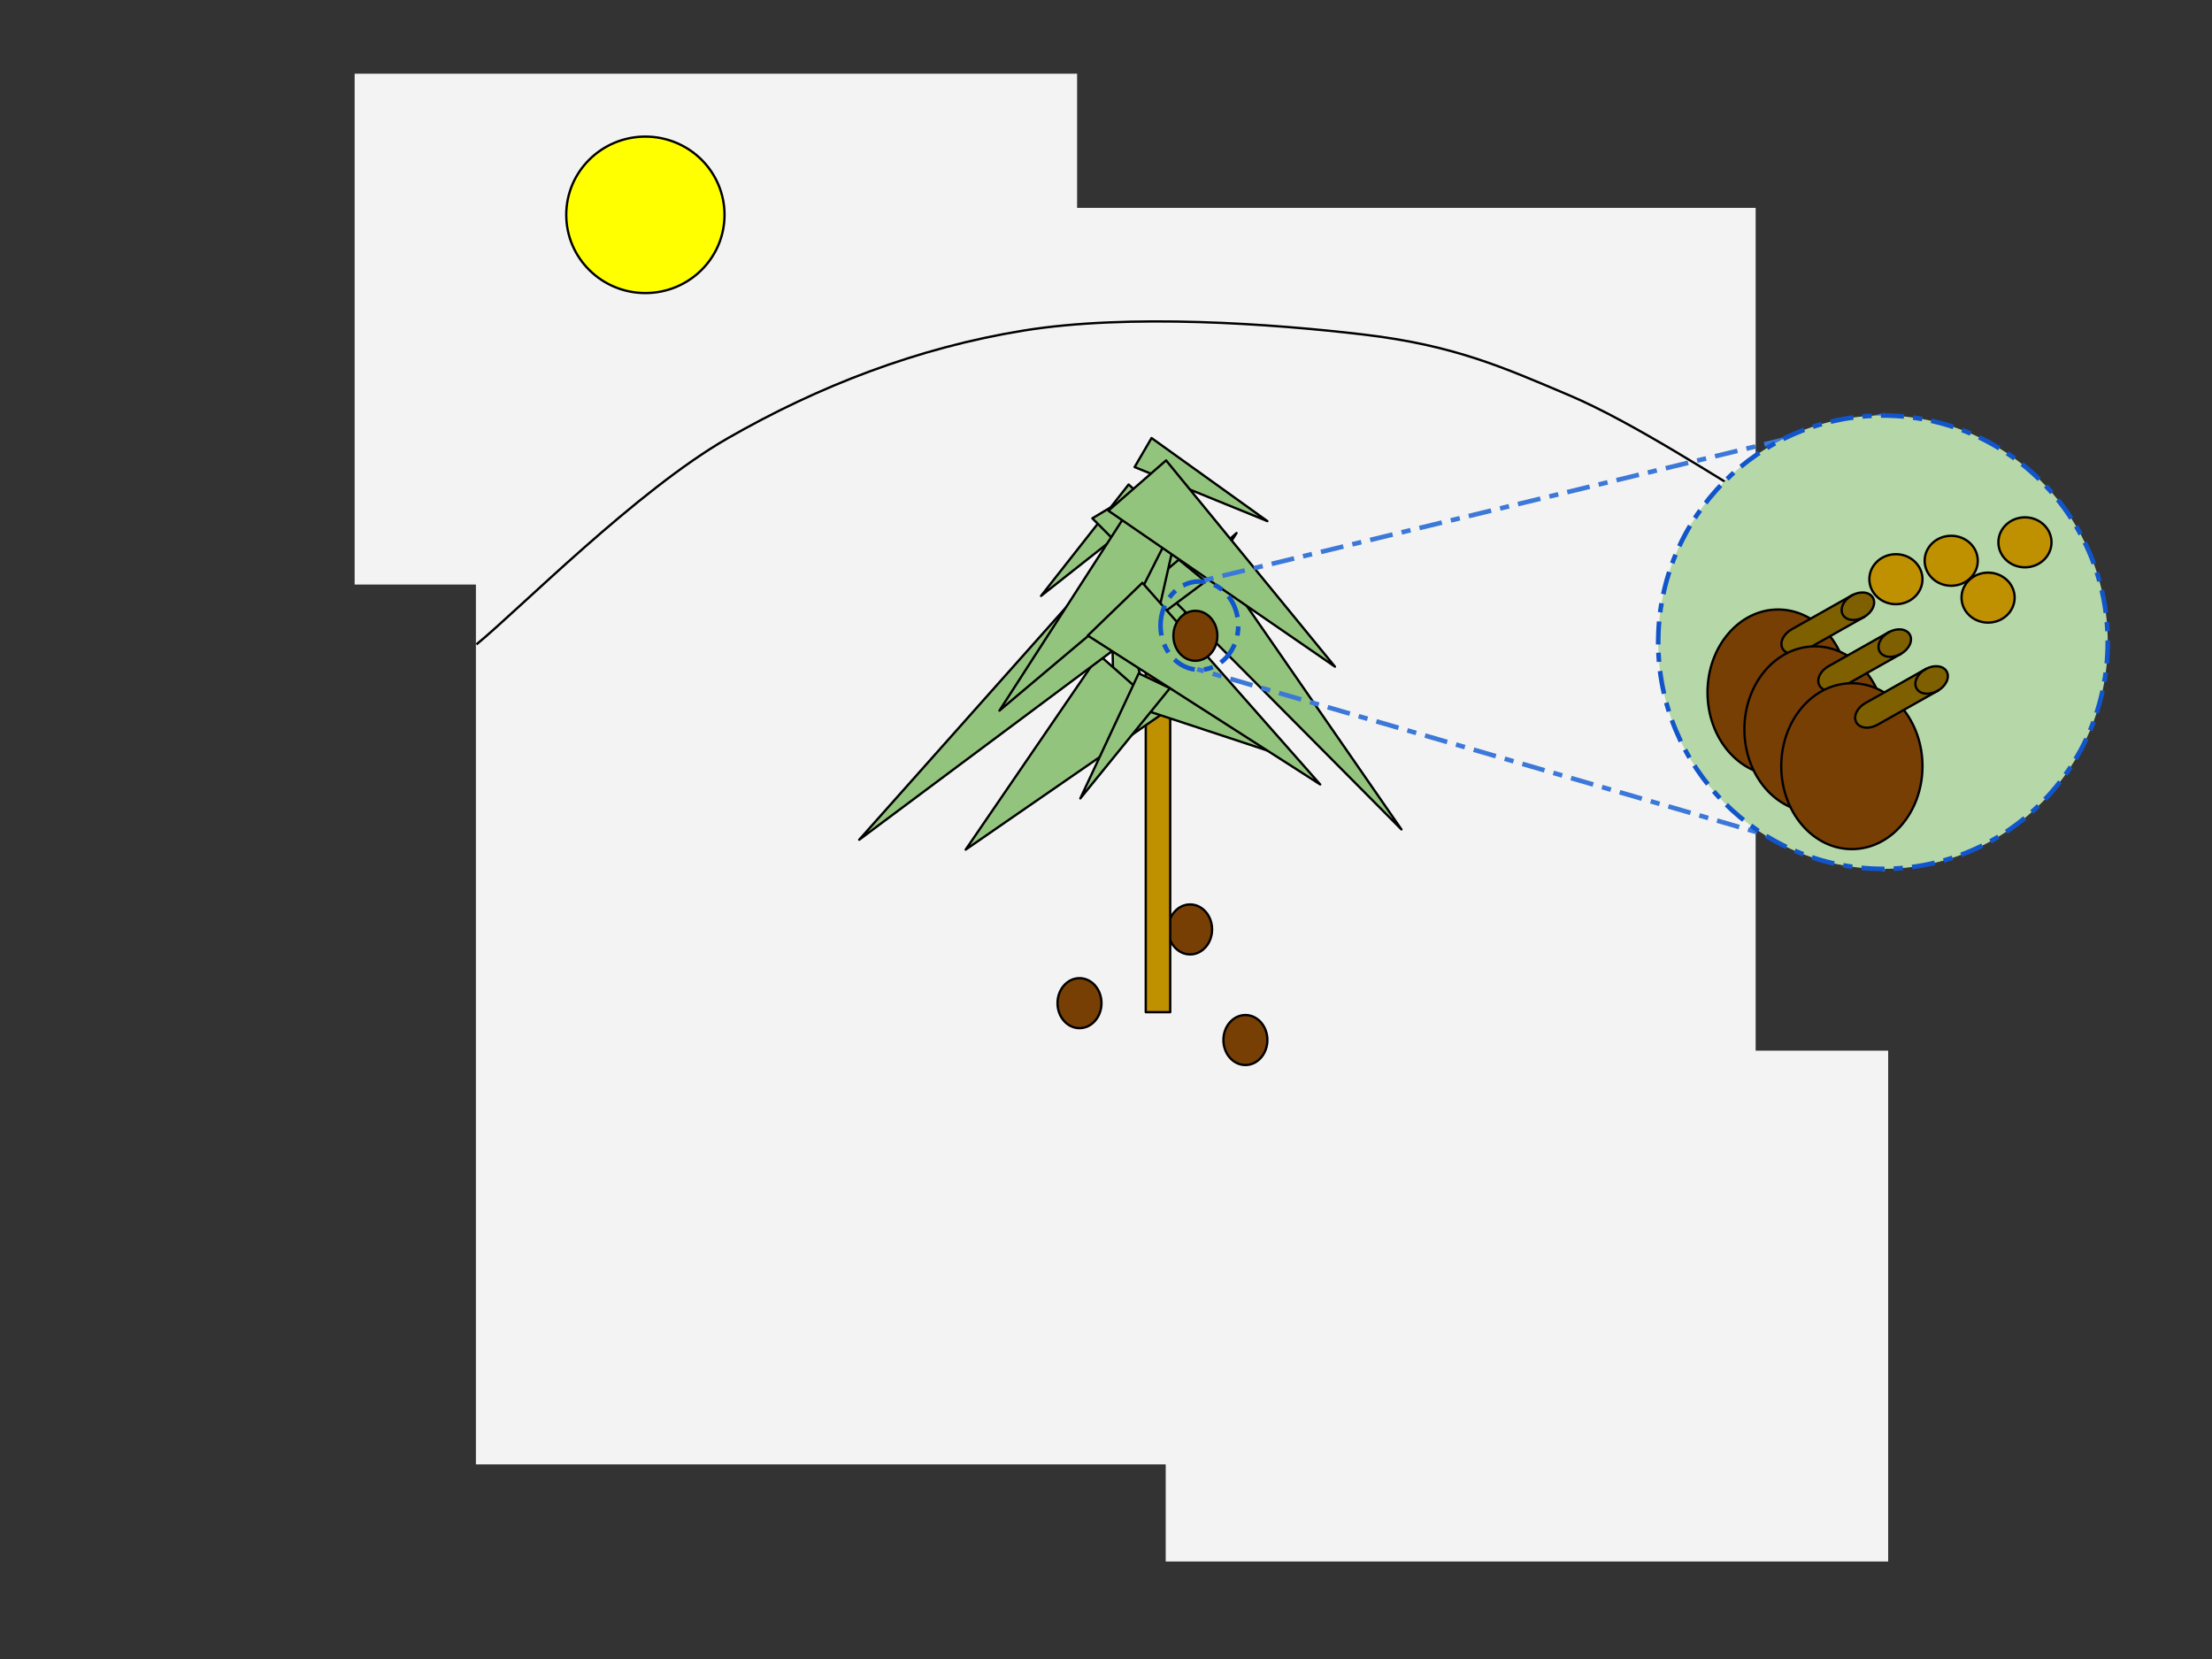 <svg version="1.1" viewBox="0.0 0.0 960.0 720.0" fill="none" stroke="none" stroke-linecap="square" stroke-miterlimit="10" xmlns:xlink="http://www.w3.org/1999/xlink" xmlns="http://www.w3.org/2000/svg"><rect x="0.0" y="0.0" width="960.0" height="720.0" fill="#333333" stroke="none"/><clipPath id="p.0"><path d="m0 0l960.0 0l0 720.0l-960.0 0l0 -720.0z" clip-rule="nonzero"/></clipPath><g clip-path="url(#p.0)"><path fill="#000000" fill-opacity="0.0" d="m0 0l960.0 0l0 720.0l-960.0 0z" fill-rule="evenodd"/><path fill="#f3f3f3" d="m206.543 90.215l555.402 0l0 545.323l-555.402 0z" fill-rule="evenodd"/><path fill="#783f04" d="m506.955 403.367l0 0c0 -5.993 4.273 -10.85 9.543 -10.85l0 0c2.531 0 4.958 1.143 6.748 3.178c1.79 2.035 2.795 4.795 2.795 7.672l0 0c0 5.992 -4.273 10.85 -9.543 10.85l0 0c-5.271 0 -9.543 -4.858 -9.543 -10.85z" fill-rule="evenodd"/><path stroke="#000000" stroke-width="1.0" stroke-linejoin="round" stroke-linecap="butt" d="m506.955 403.367l0 0c0 -5.993 4.273 -10.85 9.543 -10.85l0 0c2.531 0 4.958 1.143 6.748 3.178c1.79 2.035 2.795 4.795 2.795 7.672l0 0c0 5.992 -4.273 10.85 -9.543 10.85l0 0c-5.271 0 -9.543 -4.858 -9.543 -10.85z" fill-rule="evenodd"/><path fill="#93c47d" d="m483.446 306.861l-1.502 -62.228l15.87 59.4z" fill-rule="evenodd"/><path stroke="#000000" stroke-width="1.0" stroke-linejoin="round" stroke-linecap="butt" d="m483.446 306.861l-1.502 -62.228l15.87 59.4z" fill-rule="evenodd"/><path fill="#bf9000" d="m497.258 231.221l10.614 0l0 208.063l-10.614 0z" fill-rule="evenodd"/><path stroke="#000000" stroke-width="1.0" stroke-linejoin="round" stroke-linecap="butt" d="m497.258 231.221l10.614 0l0 208.063l-10.614 0z" fill-rule="evenodd"/><path fill="#93c47d" d="m494.376 268.891l42.293 -37.556l-31.991 49.649z" fill-rule="evenodd"/><path stroke="#000000" stroke-width="1.0" stroke-linejoin="round" stroke-linecap="butt" d="m494.376 268.891l42.293 -37.556l-31.991 49.649z" fill-rule="evenodd"/><path fill="#93c47d" d="m499.765 190.11l50.275 36.057l-57.627 -23.461z" fill-rule="evenodd"/><path stroke="#000000" stroke-width="1.0" stroke-linejoin="round" stroke-linecap="butt" d="m499.765 190.11l50.275 36.057l-57.627 -23.461z" fill-rule="evenodd"/><path fill="#f3f3f3" d="m153.916 31.987l313.543 0l0 221.701l-313.543 0z" fill-rule="evenodd"/><path fill="#93c47d" d="m505.289 309.21l-86.188 59.521l57.858 -84.525z" fill-rule="evenodd"/><path stroke="#000000" stroke-width="1.0" stroke-linejoin="round" stroke-linecap="butt" d="m505.289 309.21l-86.188 59.521l57.858 -84.525z" fill-rule="evenodd"/><path fill="#f3f3f3" d="m505.916 455.987l313.543 0l0 221.701l-313.543 0z" fill-rule="evenodd"/><path fill="#93c47d" d="m500.695 220.079l-48.881 38.54l37.996 -48.337z" fill-rule="evenodd"/><path stroke="#000000" stroke-width="1.0" stroke-linejoin="round" stroke-linecap="butt" d="m500.695 220.079l-48.881 38.54l37.996 -48.337z" fill-rule="evenodd"/><path fill="#ffff00" d="m245.748 93.234l0 0c0 -18.752 15.377 -33.953 34.346 -33.953l0 0c9.109 0 17.845 3.577 24.287 9.945c6.441 6.367 10.06 15.003 10.06 24.008l0 0c0 18.752 -15.377 33.953 -34.346 33.953l0 0c-18.969 0 -34.346 -15.201 -34.346 -33.953z" fill-rule="evenodd"/><path stroke="#000000" stroke-width="1.0" stroke-linejoin="round" stroke-linecap="butt" d="m245.748 93.234l0 0c0 -18.752 15.377 -33.953 34.346 -33.953l0 0c9.109 0 17.845 3.577 24.287 9.945c6.441 6.367 10.06 15.003 10.06 24.008l0 0c0 18.752 -15.377 33.953 -34.346 33.953l0 0c-18.969 0 -34.346 -15.201 -34.346 -33.953z" fill-rule="evenodd"/><path fill="#000000" fill-opacity="0.0" d="m207.171 279.339c18.113 -14.858 69.196 -66.508 108.677 -89.15c39.481 -22.641 82.219 -39.198 128.21 -46.698c45.991 -7.5 108.254 -2.972 147.735 1.698c39.481 4.67 60.706 14.292 89.15 26.32c28.444 12.028 67.927 38.209 81.512 45.85" fill-rule="evenodd"/><path stroke="#000000" stroke-width="1.0" stroke-linejoin="round" stroke-linecap="butt" d="m207.171 279.339c18.113 -14.858 69.196 -66.508 108.677 -89.15c39.481 -22.641 82.219 -39.198 128.21 -46.698c45.991 -7.5 108.254 -2.972 147.735 1.698c39.481 4.67 60.706 14.292 89.15 26.32c28.444 12.028 67.927 38.209 81.512 45.85" fill-rule="evenodd"/><path fill="#93c47d" d="m502.843 207.728l105.38 152.241l-134.143 -135.016z" fill-rule="evenodd"/><path stroke="#000000" stroke-width="1.0" stroke-linejoin="round" stroke-linecap="butt" d="m502.843 207.728l105.38 152.241l-134.143 -135.016z" fill-rule="evenodd"/><path fill="#93c47d" d="m523.162 252.346l-150.271 112.096l121.064 -136.006z" fill-rule="evenodd"/><path stroke="#000000" stroke-width="1.0" stroke-linejoin="round" stroke-linecap="butt" d="m523.162 252.346l-150.271 112.096l121.064 -136.006z" fill-rule="evenodd"/><path fill="#93c47d" d="m523.167 233.141l-89.425 75.281l60.566 -93.942z" fill-rule="evenodd"/><path stroke="#000000" stroke-width="1.0" stroke-linejoin="round" stroke-linecap="butt" d="m523.167 233.141l-89.425 75.281l60.566 -93.942z" fill-rule="evenodd"/><path fill="#93c47d" d="m506.489 294.363l43.663 31.393l-52.918 -17.472z" fill-rule="evenodd"/><path stroke="#000000" stroke-width="1.0" stroke-linejoin="round" stroke-linecap="butt" d="m506.489 294.363l43.663 31.393l-52.918 -17.472z" fill-rule="evenodd"/><path fill="#93c47d" d="m485.692 275.153l27.025 -53.562l-13.589 60.174z" fill-rule="evenodd"/><path stroke="#000000" stroke-width="1.0" stroke-linejoin="round" stroke-linecap="butt" d="m485.692 275.153l27.025 -53.562l-13.589 60.174z" fill-rule="evenodd"/><path fill="#93c47d" d="m506.078 199.81l73.278 89.51l-98.319 -67.678z" fill-rule="evenodd"/><path stroke="#000000" stroke-width="1.0" stroke-linejoin="round" stroke-linecap="butt" d="m506.078 199.81l73.278 89.51l-98.319 -67.678z" fill-rule="evenodd"/><path fill="#93c47d" d="m495.797 252.933l77.168 87.519l-100.869 -64.62z" fill-rule="evenodd"/><path stroke="#000000" stroke-width="1.0" stroke-linejoin="round" stroke-linecap="butt" d="m495.797 252.933l77.168 87.519l-100.869 -64.62z" fill-rule="evenodd"/><path fill="#93c47d" d="m507.738 298.683l-38.882 47.823l25.339 -54.27z" fill-rule="evenodd"/><path stroke="#000000" stroke-width="1.0" stroke-linejoin="round" stroke-linecap="butt" d="m507.738 298.683l-38.882 47.823l25.339 -54.27z" fill-rule="evenodd"/><path fill="#783f04" d="m458.955 435.367l0 0c0 -5.993 4.273 -10.85 9.543 -10.85l0 0c2.531 0 4.958 1.143 6.748 3.178c1.79 2.035 2.795 4.795 2.795 7.672l0 0c0 5.992 -4.273 10.85 -9.543 10.85l0 0c-5.271 0 -9.543 -4.858 -9.543 -10.85z" fill-rule="evenodd"/><path stroke="#000000" stroke-width="1.0" stroke-linejoin="round" stroke-linecap="butt" d="m458.955 435.367l0 0c0 -5.993 4.273 -10.85 9.543 -10.85l0 0c2.531 0 4.958 1.143 6.748 3.178c1.79 2.035 2.795 4.795 2.795 7.672l0 0c0 5.992 -4.273 10.85 -9.543 10.85l0 0c-5.271 0 -9.543 -4.858 -9.543 -10.85z" fill-rule="evenodd"/><path fill="#000000" fill-opacity="0.0" d="m503.664 271.517l0 0c0 -10.593 7.551 -19.181 16.866 -19.181l0 0c4.473 0 8.763 2.021 11.926 5.618c3.163 3.597 4.94 8.476 4.94 13.563l0 0c0 10.593 -7.551 19.181 -16.866 19.181l0 0c-9.315 0 -16.866 -8.588 -16.866 -19.181z" fill-rule="evenodd"/><path stroke="#1155cc" stroke-width="2.0" stroke-linejoin="round" stroke-linecap="butt" stroke-dasharray="8.0,6.0,2.0,6.0" d="m503.664 271.517l0 0c0 -10.593 7.551 -19.181 16.866 -19.181l0 0c4.473 0 8.763 2.021 11.926 5.618c3.163 3.597 4.94 8.476 4.94 13.563l0 0c0 10.593 -7.551 19.181 -16.866 19.181l0 0c-9.315 0 -16.866 -8.588 -16.866 -19.181z" fill-rule="evenodd"/><path fill="#000000" fill-opacity="0.0" d="m817.207 180.336l-296.661 72.0" fill-rule="evenodd"/><path stroke="#3c78d8" stroke-width="2.0" stroke-linejoin="round" stroke-linecap="butt" stroke-dasharray="8.0,6.0,2.0,6.0" d="m817.207 180.336l-296.661 72.0" fill-rule="evenodd"/><path fill="#000000" fill-opacity="0.0" d="m817.207 377.092l-296.661 -86.394" fill-rule="evenodd"/><path stroke="#3c78d8" stroke-width="2.0" stroke-linejoin="round" stroke-linecap="butt" stroke-dasharray="8.0,6.0,2.0,6.0" d="m817.207 377.092l-296.661 -86.394" fill-rule="evenodd"/><path fill="#b6d7a8" d="m719.664 278.714l0 0c0 -54.333 43.672 -98.378 97.543 -98.378l0 0c25.87 0 50.681 10.365 68.974 28.814c18.293 18.449 28.57 43.472 28.57 69.564l0 0c0 54.333 -43.672 98.378 -97.543 98.378l0 0c-53.872 0 -97.543 -44.045 -97.543 -98.378z" fill-rule="evenodd"/><path stroke="#1155cc" stroke-width="2.0" stroke-linejoin="round" stroke-linecap="butt" stroke-dasharray="8.0,6.0,2.0,6.0" d="m719.664 278.714l0 0c0 -54.333 43.672 -98.378 97.543 -98.378l0 0c25.87 0 50.681 10.365 68.974 28.814c18.293 18.449 28.57 43.472 28.57 69.564l0 0c0 54.333 -43.672 98.378 -97.543 98.378l0 0c-53.872 0 -97.543 -44.045 -97.543 -98.378z" fill-rule="evenodd"/><path fill="#783f04" d="m741.055 300.517l0 0c0 -19.882 13.721 -36.0 30.646 -36.0l0 0c8.128 0 15.923 3.793 21.67 10.544c5.747 6.751 8.976 15.908 8.976 25.456l0 0c0 19.882 -13.721 36.0 -30.646 36.0l0 0c-16.925 0 -30.646 -16.118 -30.646 -36.0z" fill-rule="evenodd"/><path stroke="#000000" stroke-width="1.0" stroke-linejoin="round" stroke-linecap="butt" d="m741.055 300.517l0 0c0 -19.882 13.721 -36.0 30.646 -36.0l0 0c8.128 0 15.923 3.793 21.67 10.544c5.747 6.751 8.976 15.908 8.976 25.456l0 0c0 19.882 -13.721 36.0 -30.646 36.0l0 0c-16.925 0 -30.646 -16.118 -30.646 -36.0z" fill-rule="evenodd"/><path fill="#783f04" d="m509.249 275.933l0 0c0 -5.992 4.273 -10.85 9.543 -10.85l0 0c2.531 0 4.958 1.143 6.748 3.178c1.79 2.035 2.795 4.795 2.795 7.672l0 0c0 5.993 -4.273 10.85 -9.543 10.85l0 0c-5.271 0 -9.543 -4.858 -9.543 -10.85z" fill-rule="evenodd"/><path stroke="#000000" stroke-width="1.0" stroke-linejoin="round" stroke-linecap="butt" d="m509.249 275.933l0 0c0 -5.992 4.273 -10.85 9.543 -10.85l0 0c2.531 0 4.958 1.143 6.748 3.178c1.79 2.035 2.795 4.795 2.795 7.672l0 0c0 5.993 -4.273 10.85 -9.543 10.85l0 0c-5.271 0 -9.543 -4.858 -9.543 -10.85z" fill-rule="evenodd"/><path fill="#783f04" d="m530.955 451.367l0 0c0 -5.993 4.273 -10.85 9.543 -10.85l0 0c2.531 0 4.958 1.143 6.748 3.178c1.79 2.035 2.795 4.795 2.795 7.672l0 0c0 5.992 -4.273 10.85 -9.543 10.85l0 0c-5.271 0 -9.543 -4.858 -9.543 -10.85z" fill-rule="evenodd"/><path stroke="#000000" stroke-width="1.0" stroke-linejoin="round" stroke-linecap="butt" d="m530.955 451.367l0 0c0 -5.993 4.273 -10.85 9.543 -10.85l0 0c2.531 0 4.958 1.143 6.748 3.178c1.79 2.035 2.795 4.795 2.795 7.672l0 0c0 5.992 -4.273 10.85 -9.543 10.85l0 0c-5.271 0 -9.543 -4.858 -9.543 -10.85z" fill-rule="evenodd"/><path fill="#bf9000" d="m835.292 243.367l0 0c0 -5.993 5.161 -10.85 11.528 -10.85l0 0c3.057 0 5.989 1.143 8.151 3.178c2.162 2.035 3.376 4.795 3.376 7.672l0 0c0 5.993 -5.161 10.85 -11.528 10.85l0 0c-6.367 0 -11.528 -4.858 -11.528 -10.85z" fill-rule="evenodd"/><path stroke="#000000" stroke-width="1.0" stroke-linejoin="round" stroke-linecap="butt" d="m835.292 243.367l0 0c0 -5.993 5.161 -10.85 11.528 -10.85l0 0c3.057 0 5.989 1.143 8.151 3.178c2.162 2.035 3.376 4.795 3.376 7.672l0 0c0 5.993 -5.161 10.85 -11.528 10.85l0 0c-6.367 0 -11.528 -4.858 -11.528 -10.85z" fill-rule="evenodd"/><path fill="#bf9000" d="m851.292 259.367l0 0c0 -5.992 5.161 -10.85 11.528 -10.85l0 0c3.057 0 5.989 1.143 8.151 3.178c2.162 2.035 3.376 4.795 3.376 7.672l0 0c0 5.993 -5.161 10.85 -11.528 10.85l0 0c-6.367 0 -11.528 -4.858 -11.528 -10.85z" fill-rule="evenodd"/><path stroke="#000000" stroke-width="1.0" stroke-linejoin="round" stroke-linecap="butt" d="m851.292 259.367l0 0c0 -5.992 5.161 -10.85 11.528 -10.85l0 0c3.057 0 5.989 1.143 8.151 3.178c2.162 2.035 3.376 4.795 3.376 7.672l0 0c0 5.993 -5.161 10.85 -11.528 10.85l0 0c-6.367 0 -11.528 -4.858 -11.528 -10.85z" fill-rule="evenodd"/><path fill="#bf9000" d="m811.292 251.367l0 0c0 -5.993 5.161 -10.85 11.528 -10.85l0 0c3.057 0 5.989 1.143 8.151 3.178c2.162 2.035 3.376 4.795 3.376 7.672l0 0c0 5.993 -5.161 10.85 -11.528 10.85l0 0c-6.367 0 -11.528 -4.858 -11.528 -10.85z" fill-rule="evenodd"/><path stroke="#000000" stroke-width="1.0" stroke-linejoin="round" stroke-linecap="butt" d="m811.292 251.367l0 0c0 -5.993 5.161 -10.85 11.528 -10.85l0 0c3.057 0 5.989 1.143 8.151 3.178c2.162 2.035 3.376 4.795 3.376 7.672l0 0c0 5.993 -5.161 10.85 -11.528 10.85l0 0c-6.367 0 -11.528 -4.858 -11.528 -10.85z" fill-rule="evenodd"/><path fill="#bf9000" d="m867.292 235.367l0 0c0 -5.993 5.161 -10.85 11.528 -10.85l0 0c3.057 0 5.989 1.143 8.151 3.178c2.162 2.035 3.376 4.795 3.376 7.672l0 0c0 5.993 -5.161 10.85 -11.528 10.85l0 0c-6.367 0 -11.528 -4.858 -11.528 -10.85z" fill-rule="evenodd"/><path stroke="#000000" stroke-width="1.0" stroke-linejoin="round" stroke-linecap="butt" d="m867.292 235.367l0 0c0 -5.993 5.161 -10.85 11.528 -10.85l0 0c3.057 0 5.989 1.143 8.151 3.178c2.162 2.035 3.376 4.795 3.376 7.672l0 0c0 5.993 -5.161 10.85 -11.528 10.85l0 0c-6.367 0 -11.528 -4.858 -11.528 -10.85z" fill-rule="evenodd"/><path fill="#7f6000" d="m777.538 273.149l26.131 -14.74c3.608 -2.035 7.718 -1.584 9.18 1.008c1.462 2.592 -0.278 6.343 -3.885 8.378l-26.131 14.74l0 0c-3.608 2.035 -7.718 1.584 -9.18 -1.008c-1.462 -2.592 0.278 -6.343 3.885 -8.378z" fill-rule="evenodd"/><path fill="#000000" fill-opacity="0.0" d="m808.963 267.796c-3.608 2.035 -7.718 1.584 -9.18 -1.008c-1.462 -2.592 0.278 -6.343 3.885 -8.378" fill-rule="evenodd"/><path fill="#000000" fill-opacity="0.0" d="m777.538 273.149l26.131 -14.74c3.608 -2.035 7.718 -1.584 9.18 1.008c1.462 2.592 -0.278 6.343 -3.885 8.378l-26.131 14.74l0 0c-3.608 2.035 -7.718 1.584 -9.18 -1.008c-1.462 -2.592 0.278 -6.343 3.885 -8.378z" fill-rule="evenodd"/><path stroke="#000000" stroke-width="1.0" stroke-linejoin="round" stroke-linecap="butt" d="m808.963 267.796c-3.608 2.035 -7.718 1.584 -9.18 -1.008c-1.462 -2.592 0.278 -6.343 3.885 -8.378" fill-rule="evenodd"/><path stroke="#000000" stroke-width="1.0" stroke-linejoin="round" stroke-linecap="butt" d="m777.538 273.149l26.131 -14.74c3.608 -2.035 7.718 -1.584 9.18 1.008c1.462 2.592 -0.278 6.343 -3.885 8.378l-26.131 14.74l0 0c-3.608 2.035 -7.718 1.584 -9.18 -1.008c-1.462 -2.592 0.278 -6.343 3.885 -8.378z" fill-rule="evenodd"/><path fill="#783f04" d="m757.055 316.517l0 0c0 -19.882 13.721 -36.0 30.646 -36.0l0 0c8.128 0 15.923 3.793 21.67 10.544c5.747 6.751 8.976 15.908 8.976 25.456l0 0c0 19.882 -13.721 36.0 -30.646 36.0l0 0c-16.925 0 -30.646 -16.118 -30.646 -36.0z" fill-rule="evenodd"/><path stroke="#000000" stroke-width="1.0" stroke-linejoin="round" stroke-linecap="butt" d="m757.055 316.517l0 0c0 -19.882 13.721 -36.0 30.646 -36.0l0 0c8.128 0 15.923 3.793 21.67 10.544c5.747 6.751 8.976 15.908 8.976 25.456l0 0c0 19.882 -13.721 36.0 -30.646 36.0l0 0c-16.925 0 -30.646 -16.118 -30.646 -36.0z" fill-rule="evenodd"/><path fill="#7f6000" d="m793.538 289.149l26.131 -14.74c3.608 -2.035 7.718 -1.584 9.18 1.008c1.462 2.592 -0.278 6.343 -3.885 8.378l-26.131 14.74l0 0c-3.608 2.035 -7.718 1.584 -9.18 -1.008c-1.462 -2.592 0.278 -6.343 3.885 -8.378z" fill-rule="evenodd"/><path fill="#000000" fill-opacity="0.0" d="m824.963 283.796c-3.608 2.035 -7.718 1.584 -9.18 -1.008c-1.462 -2.592 0.278 -6.343 3.885 -8.378" fill-rule="evenodd"/><path fill="#000000" fill-opacity="0.0" d="m793.538 289.149l26.131 -14.74c3.608 -2.035 7.718 -1.584 9.18 1.008c1.462 2.592 -0.278 6.343 -3.885 8.378l-26.131 14.74l0 0c-3.608 2.035 -7.718 1.584 -9.18 -1.008c-1.462 -2.592 0.278 -6.343 3.885 -8.378z" fill-rule="evenodd"/><path stroke="#000000" stroke-width="1.0" stroke-linejoin="round" stroke-linecap="butt" d="m824.963 283.796c-3.608 2.035 -7.718 1.584 -9.18 -1.008c-1.462 -2.592 0.278 -6.343 3.885 -8.378" fill-rule="evenodd"/><path stroke="#000000" stroke-width="1.0" stroke-linejoin="round" stroke-linecap="butt" d="m793.538 289.149l26.131 -14.74c3.608 -2.035 7.718 -1.584 9.18 1.008c1.462 2.592 -0.278 6.343 -3.885 8.378l-26.131 14.74l0 0c-3.608 2.035 -7.718 1.584 -9.18 -1.008c-1.462 -2.592 0.278 -6.343 3.885 -8.378z" fill-rule="evenodd"/><path fill="#783f04" d="m773.055 332.517l0 0c0 -19.882 13.721 -36.0 30.646 -36.0l0 0c8.128 0 15.923 3.793 21.67 10.544c5.747 6.751 8.976 15.908 8.976 25.456l0 0c0 19.882 -13.721 36.0 -30.646 36.0l0 0c-16.925 0 -30.646 -16.118 -30.646 -36.0z" fill-rule="evenodd"/><path stroke="#000000" stroke-width="1.0" stroke-linejoin="round" stroke-linecap="butt" d="m773.055 332.517l0 0c0 -19.882 13.721 -36.0 30.646 -36.0l0 0c8.128 0 15.923 3.793 21.67 10.544c5.747 6.751 8.976 15.908 8.976 25.456l0 0c0 19.882 -13.721 36.0 -30.646 36.0l0 0c-16.925 0 -30.646 -16.118 -30.646 -36.0z" fill-rule="evenodd"/><path fill="#7f6000" d="m809.538 305.149l26.131 -14.74c3.608 -2.035 7.718 -1.584 9.18 1.008c1.462 2.592 -0.278 6.343 -3.885 8.378l-26.131 14.74l0 0c-3.608 2.035 -7.718 1.584 -9.18 -1.008c-1.462 -2.592 0.278 -6.343 3.885 -8.378z" fill-rule="evenodd"/><path fill="#000000" fill-opacity="0.0" d="m840.963 299.796c-3.608 2.035 -7.718 1.584 -9.18 -1.008c-1.462 -2.592 0.278 -6.343 3.885 -8.378" fill-rule="evenodd"/><path fill="#000000" fill-opacity="0.0" d="m809.538 305.149l26.131 -14.74c3.608 -2.035 7.718 -1.584 9.18 1.008c1.462 2.592 -0.278 6.343 -3.885 8.378l-26.131 14.74l0 0c-3.608 2.035 -7.718 1.584 -9.18 -1.008c-1.462 -2.592 0.278 -6.343 3.885 -8.378z" fill-rule="evenodd"/><path stroke="#000000" stroke-width="1.0" stroke-linejoin="round" stroke-linecap="butt" d="m840.963 299.796c-3.608 2.035 -7.718 1.584 -9.18 -1.008c-1.462 -2.592 0.278 -6.343 3.885 -8.378" fill-rule="evenodd"/><path stroke="#000000" stroke-width="1.0" stroke-linejoin="round" stroke-linecap="butt" d="m809.538 305.149l26.131 -14.74c3.608 -2.035 7.718 -1.584 9.18 1.008c1.462 2.592 -0.278 6.343 -3.885 8.378l-26.131 14.74l0 0c-3.608 2.035 -7.718 1.584 -9.18 -1.008c-1.462 -2.592 0.278 -6.343 3.885 -8.378z" fill-rule="evenodd"/></g></svg>